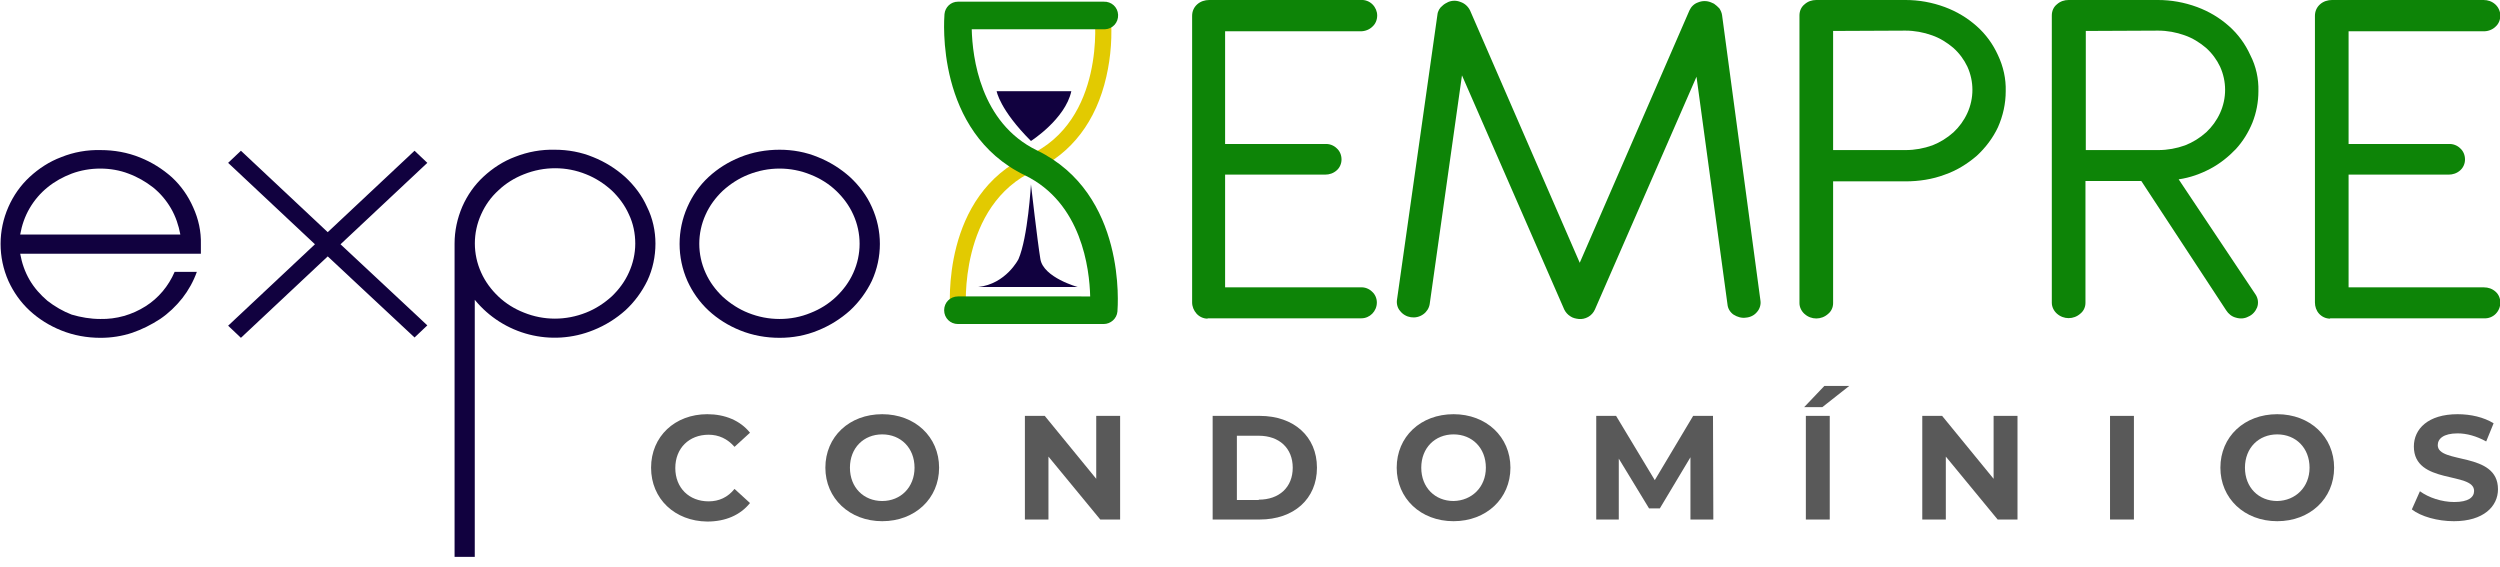 <?xml version="1.0" encoding="utf-8"?>
<!-- Generator: Adobe Illustrator 24.3.0, SVG Export Plug-In . SVG Version: 6.00 Build 0)  -->
<svg version="1.1" id="Layer_1" xmlns="http://www.w3.org/2000/svg" xmlns:xlink="http://www.w3.org/1999/xlink" x="0px" y="0px"
	 viewBox="0 0 743 168.5" style="enable-background:new 0 0 743 168.5;" xml:space="preserve">
<style type="text/css">
	.st0{fill:#11013F;}
	.st1{fill:#0D8407;}
	.st2{fill:#E2CA01;}
	.st3{fill:#595959;}
</style>
<path class="st0" d="M29.8,94.8c4.8,0.1,9.4-1.2,13.5-3.8c3.8-2.4,6.8-6,8.6-10.2h6.6c-1,2.8-2.5,5.5-4.3,7.8
	c-1.9,2.4-4.1,4.5-6.6,6.2c-2.6,1.7-5.4,3.1-8.3,4.1c-3,1-6.2,1.5-9.4,1.5c-4,0-8-0.7-11.7-2.2c-3.5-1.4-6.7-3.4-9.4-5.9
	c-2.7-2.5-4.8-5.5-6.3-8.8c-3.1-7-3.1-15,0-22c1.5-3.4,3.6-6.4,6.3-8.9c2.7-2.5,5.9-4.6,9.4-5.9c3.7-1.5,7.7-2.2,11.7-2.1
	c4,0,8,0.7,11.7,2.2c3.5,1.4,6.7,3.4,9.5,5.9c2.7,2.5,4.8,5.5,6.3,8.9c1.6,3.5,2.4,7.2,2.3,11v2.8H6c0.5,2.8,1.4,5.4,2.8,7.8
	c1.4,2.4,3.2,4.4,5.3,6.2c2.2,1.7,4.6,3.1,7.2,4.1C24,94.3,26.9,94.8,29.8,94.8z M29.8,50.1c-2.9,0-5.8,0.5-8.5,1.5
	c-2.6,1-5,2.3-7.2,4.1c-2.1,1.7-3.9,3.8-5.3,6.2c-1.4,2.4-2.3,5-2.8,7.8h47.6c-0.5-2.7-1.4-5.4-2.8-7.8c-1.4-2.4-3.2-4.5-5.3-6.2
	c-2.2-1.7-4.6-3.1-7.3-4.1C35.6,50.6,32.7,50.1,29.8,50.1z"/>
<path class="st0" d="M101.2,72.6L127,96.7l-3.8,3.6L97.4,76.2l-25.8,24.2l-3.8-3.6l25.8-24.2L67.8,48.4l3.8-3.6L97.4,69l25.8-24.2
	l3.8,3.6L101.2,72.6z"/>
<path class="st0" d="M194.8,72.4c0,3.8-0.8,7.6-2.4,11c-1.6,3.3-3.8,6.3-6.5,8.8c-2.8,2.5-6,4.5-9.5,5.9c-12.5,5.1-26.8,1.4-35.3-9
	v76.4h-6V72.4c0-3.8,0.8-7.5,2.3-11c1.5-3.4,3.6-6.4,6.3-8.9c2.7-2.5,5.9-4.6,9.4-5.9c3.8-1.5,7.8-2.2,11.8-2.1
	c3.9,0,7.8,0.7,11.4,2.2c3.5,1.4,6.7,3.4,9.5,5.9c2.7,2.5,5,5.5,6.5,8.9C194,64.9,194.8,68.7,194.8,72.4z M188.8,72.4
	c0-3-0.6-6-1.9-8.7c-1.2-2.7-3-5.1-5.1-7.1c-2.2-2-4.8-3.7-7.6-4.8c-5.9-2.4-12.5-2.4-18.5,0c-2.8,1.1-5.4,2.7-7.6,4.8
	c-2.2,2-3.9,4.4-5.1,7.1c-2.5,5.5-2.5,11.8,0,17.3c1.2,2.7,3,5.1,5.1,7.1c2.2,2.1,4.8,3.7,7.6,4.8c5.9,2.4,12.5,2.4,18.5,0
	c2.8-1.1,5.4-2.8,7.6-4.8c2.1-2,3.9-4.4,5.1-7.1C188.1,78.4,188.8,75.4,188.8,72.4L188.8,72.4z"/>
<path class="st0" d="M231.7,44.5c3.9,0,7.8,0.7,11.4,2.2c3.5,1.4,6.7,3.4,9.5,5.9c2.7,2.5,5,5.5,6.5,8.9c3.2,7,3.2,15,0,22
	c-1.6,3.3-3.8,6.3-6.5,8.8c-2.8,2.5-6,4.5-9.5,5.9c-3.6,1.5-7.5,2.2-11.4,2.2c-4,0-8-0.7-11.7-2.2c-3.5-1.4-6.7-3.4-9.4-5.9
	c-2.7-2.5-4.8-5.5-6.3-8.8c-3.1-7-3.1-15,0-22c1.5-3.4,3.6-6.4,6.3-8.9c2.7-2.5,5.9-4.5,9.4-5.9C223.7,45.2,227.7,44.5,231.7,44.5z
	 M231.7,94.8c3.2,0,6.3-0.6,9.2-1.8c2.8-1.1,5.4-2.7,7.6-4.8c2.1-2,3.9-4.4,5.1-7.1c2.5-5.5,2.5-11.8,0-17.3c-1.2-2.7-3-5.1-5.1-7.1
	c-2.2-2.1-4.8-3.7-7.6-4.8c-5.9-2.4-12.5-2.4-18.5,0c-2.8,1.1-5.4,2.8-7.6,4.8c-2.1,2-3.9,4.4-5.1,7.1c-2.5,5.5-2.5,11.8,0,17.3
	c1.2,2.7,3,5.1,5.1,7.1c2.2,2,4.8,3.7,7.6,4.8C225.4,94.2,228.5,94.8,231.7,94.8z"/>
<path class="st1" d="M358.9,94.7c-1.3,0-2.5-0.6-3.3-1.5c-0.8-0.9-1.3-2.1-1.3-3.3V4.7c0-1.3,0.5-2.5,1.5-3.4c1-0.9,2.3-1.3,3.6-1.3
	h45c1.3-0.1,2.6,0.4,3.5,1.3c0.9,0.9,1.4,2.1,1.4,3.3c0,1.3-0.5,2.5-1.4,3.3c-0.9,0.9-2.2,1.4-3.5,1.4h-40.3v33.5h29.7
	c1.3-0.1,2.6,0.4,3.5,1.3c0.9,0.8,1.4,2,1.4,3.3c0,1.2-0.5,2.4-1.4,3.2c-1,0.9-2.2,1.3-3.5,1.3h-29.7v33.5h40.2
	c1.3-0.1,2.6,0.4,3.5,1.3c0.9,0.8,1.4,2,1.4,3.2c0,2.6-2.1,4.7-4.6,4.7c-0.1,0-0.2,0-0.3,0H358.9z"/>
<path class="st1" d="M434.5,22.4l-9.6,68c-0.2,1.2-0.9,2.3-1.9,3c-2.2,1.6-5.3,1.1-6.9-1c-0.8-0.9-1.1-2.2-0.9-3.4l12-84.6
	c0.1-1.1,0.7-2.1,1.5-2.7c0.5-0.5,1.1-0.8,1.7-1.1c1.2-0.5,2.5-0.5,3.7,0c1.2,0.4,2.2,1.3,2.8,2.5l32.6,75l32.6-75
	c0.5-1.1,1.4-2,2.6-2.4c1.2-0.5,2.6-0.5,3.8,0l0.9,0.4c0.6,0.4,1.1,0.9,1.6,1.4c0.4,0.6,0.7,1.3,0.8,2l11.4,84.8
	c0.2,1.2-0.2,2.5-1,3.4c-0.8,1-2,1.6-3.3,1.7c-1.3,0.2-2.6-0.2-3.7-0.9c-1-0.7-1.7-1.8-1.8-3.1l-9.2-67.6L474,92
	c-0.4,0.9-1.1,1.7-2,2.2c-0.9,0.5-1.9,0.7-2.8,0.6c-0.9-0.1-1.8-0.3-2.5-0.8c-0.8-0.5-1.4-1.2-1.8-2L434.5,22.4z"/>
<path class="st1" d="M544.8,53.9v36.2c0,1.2-0.5,2.4-1.5,3.2c-2,1.8-5,1.8-7,0c-0.9-0.8-1.5-2-1.5-3.2V4.6c0-1.3,0.5-2.5,1.5-3.3
	c1-0.9,2.2-1.3,3.5-1.3h26.5c4,0,7.9,0.7,11.7,2.1c3.5,1.3,6.7,3.2,9.5,5.7c2.7,2.4,4.8,5.3,6.3,8.6c1.6,3.4,2.4,7,2.3,10.7
	c0,3.7-0.8,7.3-2.3,10.7c-1.5,3.2-3.7,6.1-6.3,8.5c-2.8,2.4-6,4.4-9.5,5.6c-3.7,1.4-7.7,2-11.7,2L544.8,53.9z M544.8,9.2v35.4h21.6
	c2.7,0,5.4-0.5,7.9-1.4c2.3-0.9,4.4-2.2,6.3-3.9c1.7-1.6,3.1-3.5,4.1-5.7c2-4.4,2-9.4,0-13.8c-1-2.1-2.4-4-4.2-5.6
	c-1.9-1.6-4-2.9-6.3-3.7c-2.5-0.9-5.2-1.4-7.9-1.4L544.8,9.2z"/>
<path class="st1" d="M671.2,27.1c0,3.2-0.6,6.4-1.8,9.4c-1.2,2.9-2.8,5.5-4.9,7.8c-2.2,2.3-4.7,4.3-7.5,5.8c-3,1.6-6.1,2.7-9.5,3.2
	l22.9,34.3c0.7,1.1,0.9,2.5,0.4,3.8c-0.5,1.2-1.4,2.2-2.6,2.7c-1.1,0.6-2.4,0.7-3.7,0.3c-1.2-0.3-2.2-1.1-2.9-2.2l-25.2-38.4h-16.6
	v36.2c0,1.2-0.5,2.4-1.5,3.2c-2,1.8-5,1.8-7,0c-0.9-0.8-1.5-2-1.5-3.2V4.6c0-1.3,0.5-2.5,1.5-3.3c1-0.9,2.2-1.3,3.5-1.3h26.5
	c4,0,7.9,0.7,11.7,2.1c3.5,1.3,6.7,3.2,9.5,5.7c2.7,2.4,4.8,5.3,6.3,8.6C670.5,19.7,671.3,23.4,671.2,27.1z M619.9,9.2v35.4h21.6
	c2.7,0,5.4-0.5,7.9-1.4c2.3-0.9,4.4-2.2,6.3-3.9c1.7-1.6,3.1-3.5,4.1-5.7c2-4.4,2-9.4,0-13.8c-1-2.1-2.4-4-4.2-5.6
	c-1.9-1.6-4-2.9-6.3-3.7c-2.5-0.9-5.2-1.4-7.9-1.4L619.9,9.2z"/>
<path class="st1" d="M692.5,94.7c-1.3,0-2.5-0.6-3.3-1.5c-0.8-0.9-1.2-2.1-1.2-3.3V4.7c0-1.3,0.5-2.5,1.5-3.4c1-0.9,2.3-1.3,3.6-1.3
	h45c1.3,0,2.5,0.4,3.5,1.3c0.9,0.8,1.5,2.1,1.5,3.3c0,1.3-0.5,2.5-1.4,3.3c-0.9,0.9-2.2,1.4-3.5,1.4h-40.2v33.5h29.7
	c1.3-0.1,2.6,0.4,3.5,1.3c0.9,0.8,1.4,2,1.4,3.3c0,1.2-0.5,2.4-1.4,3.2c-1,0.9-2.2,1.3-3.5,1.3h-29.7v33.5h40.2
	c1.3,0,2.5,0.4,3.5,1.3c0.9,0.8,1.4,2,1.4,3.2c0,1.3-0.5,2.5-1.4,3.4c-0.9,0.9-2.2,1.4-3.5,1.3H692.5z"/>
<path class="st2" d="M282.4,92.4c-0.1-1.4-2.7-34.4,23.3-46.2c22.9-10.4,19.7-41,19.6-41.3l4.8-0.6c0.5,6.2,0.1,12.4-1.3,18.5
	c-3,13.2-10.3,22.8-21.2,27.8C284.7,61,287.1,91.7,287.1,92L282.4,92.4z"/>
<path class="st1" d="M328,96.3h-43.3c-2.3,0-4.1-1.8-4.1-4.1c0-2.3,1.8-4.1,4.1-4.1H324c-0.2-8.2-2.5-27.8-19.4-36
	c-26.7-12.9-24-46.4-23.9-47.9c0.2-2.1,1.9-3.7,4-3.7H328c2.3-0.1,4.2,1.6,4.3,3.9c0.1,2.3-1.6,4.2-3.9,4.3c-0.1,0-0.3,0-0.4,0
	h-39.2c0.2,8.2,2.5,27.8,19.4,36c26.7,12.9,24,46.4,23.9,47.9C331.9,94.7,330.1,96.3,328,96.3z"/>
<path class="st0" d="M296.2,27.1c0,0,0.9,5.5,10.2,14.8c0,0,10.2-6.5,12-14.8H296.2z"/>
<path class="st0" d="M306.4,54.8c0,0-0.9,15.7-3.7,22.2c0,0-3.7,7.4-12,8.3h29.6c0,0-10.2-2.8-11.1-8.3S306.4,54.8,306.4,54.8z"/>
<g>
	<path class="st3" d="M193.5,139c0-9.3,7.1-15.9,16.7-15.9c5.3,0,9.8,1.9,12.7,5.5l-4.6,4.2c-2.1-2.4-4.7-3.6-7.7-3.6
		c-5.8,0-9.9,4-9.9,9.9s4.1,9.9,9.9,9.9c3.1,0,5.7-1.2,7.7-3.7l4.6,4.2c-2.9,3.6-7.3,5.5-12.7,5.5
		C200.6,154.9,193.5,148.3,193.5,139z"/>
	<path class="st3" d="M245.3,139c0-9.2,7.1-15.9,16.9-15.9c9.7,0,16.9,6.7,16.9,15.9s-7.2,15.9-16.9,15.9
		C252.5,154.9,245.3,148.1,245.3,139z M271.8,139c0-5.9-4.1-9.9-9.6-9.9s-9.6,4-9.6,9.9s4.1,9.9,9.6,9.9S271.8,144.8,271.8,139z"/>
	<path class="st3" d="M332.9,123.6v30.8H327l-15.4-18.7v18.7h-7v-30.8h5.9l15.3,18.7v-18.7H332.9z"/>
	<path class="st3" d="M360.4,123.6h14c10.1,0,17,6.1,17,15.4s-6.9,15.4-17,15.4h-14V123.6z M374.1,148.5c6.1,0,10.1-3.7,10.1-9.5
		s-4-9.5-10.1-9.5h-6.5v19.1H374.1z"/>
	<path class="st3" d="M415.1,139c0-9.2,7.1-15.9,16.9-15.9c9.7,0,16.9,6.7,16.9,15.9s-7.2,15.9-16.9,15.9
		C422.2,154.9,415.1,148.1,415.1,139z M441.6,139c0-5.9-4.1-9.9-9.6-9.9c-5.5,0-9.6,4-9.6,9.9s4.1,9.9,9.6,9.9
		C437.4,148.8,441.6,144.8,441.6,139z"/>
	<path class="st3" d="M502.4,154.4l0-18.5l-9.1,15.2h-3.2l-9-14.8v18.1h-6.7v-30.8h5.9l11.5,19.1l11.4-19.1h5.9l0.1,30.8H502.4z"/>
	<path class="st3" d="M542.2,114.7h7.4l-8,6.3h-5.4L542.2,114.7z M536.7,123.6h7.1v30.8h-7.1V123.6z"/>
	<path class="st3" d="M599.6,123.6v30.8h-5.9l-15.4-18.7v18.7h-7v-30.8h5.9l15.3,18.7v-18.7H599.6z"/>
	<path class="st3" d="M627.1,123.6h7.1v30.8h-7.1V123.6z"/>
	<path class="st3" d="M659.9,139c0-9.2,7.1-15.9,16.9-15.9c9.7,0,16.9,6.7,16.9,15.9s-7.2,15.9-16.9,15.9
		C667,154.9,659.9,148.1,659.9,139z M686.4,139c0-5.9-4.1-9.9-9.6-9.9c-5.5,0-9.6,4-9.6,9.9s4.1,9.9,9.6,9.9
		C682.2,148.8,686.4,144.8,686.4,139z"/>
	<path class="st3" d="M716.8,151.4l2.4-5.4c2.6,1.9,6.5,3.2,10.2,3.2c4.2,0,5.9-1.4,5.9-3.3c0-5.8-17.9-1.8-17.9-13.2
		c0-5.2,4.2-9.6,13-9.6c3.9,0,7.8,0.9,10.7,2.7l-2.2,5.4c-2.9-1.6-5.8-2.4-8.5-2.4c-4.2,0-5.9,1.6-5.9,3.5c0,5.7,17.9,1.8,17.9,13.1
		c0,5.1-4.3,9.5-13.1,9.5C724.4,154.9,719.5,153.5,716.8,151.4z"/>
</g>
</svg>
